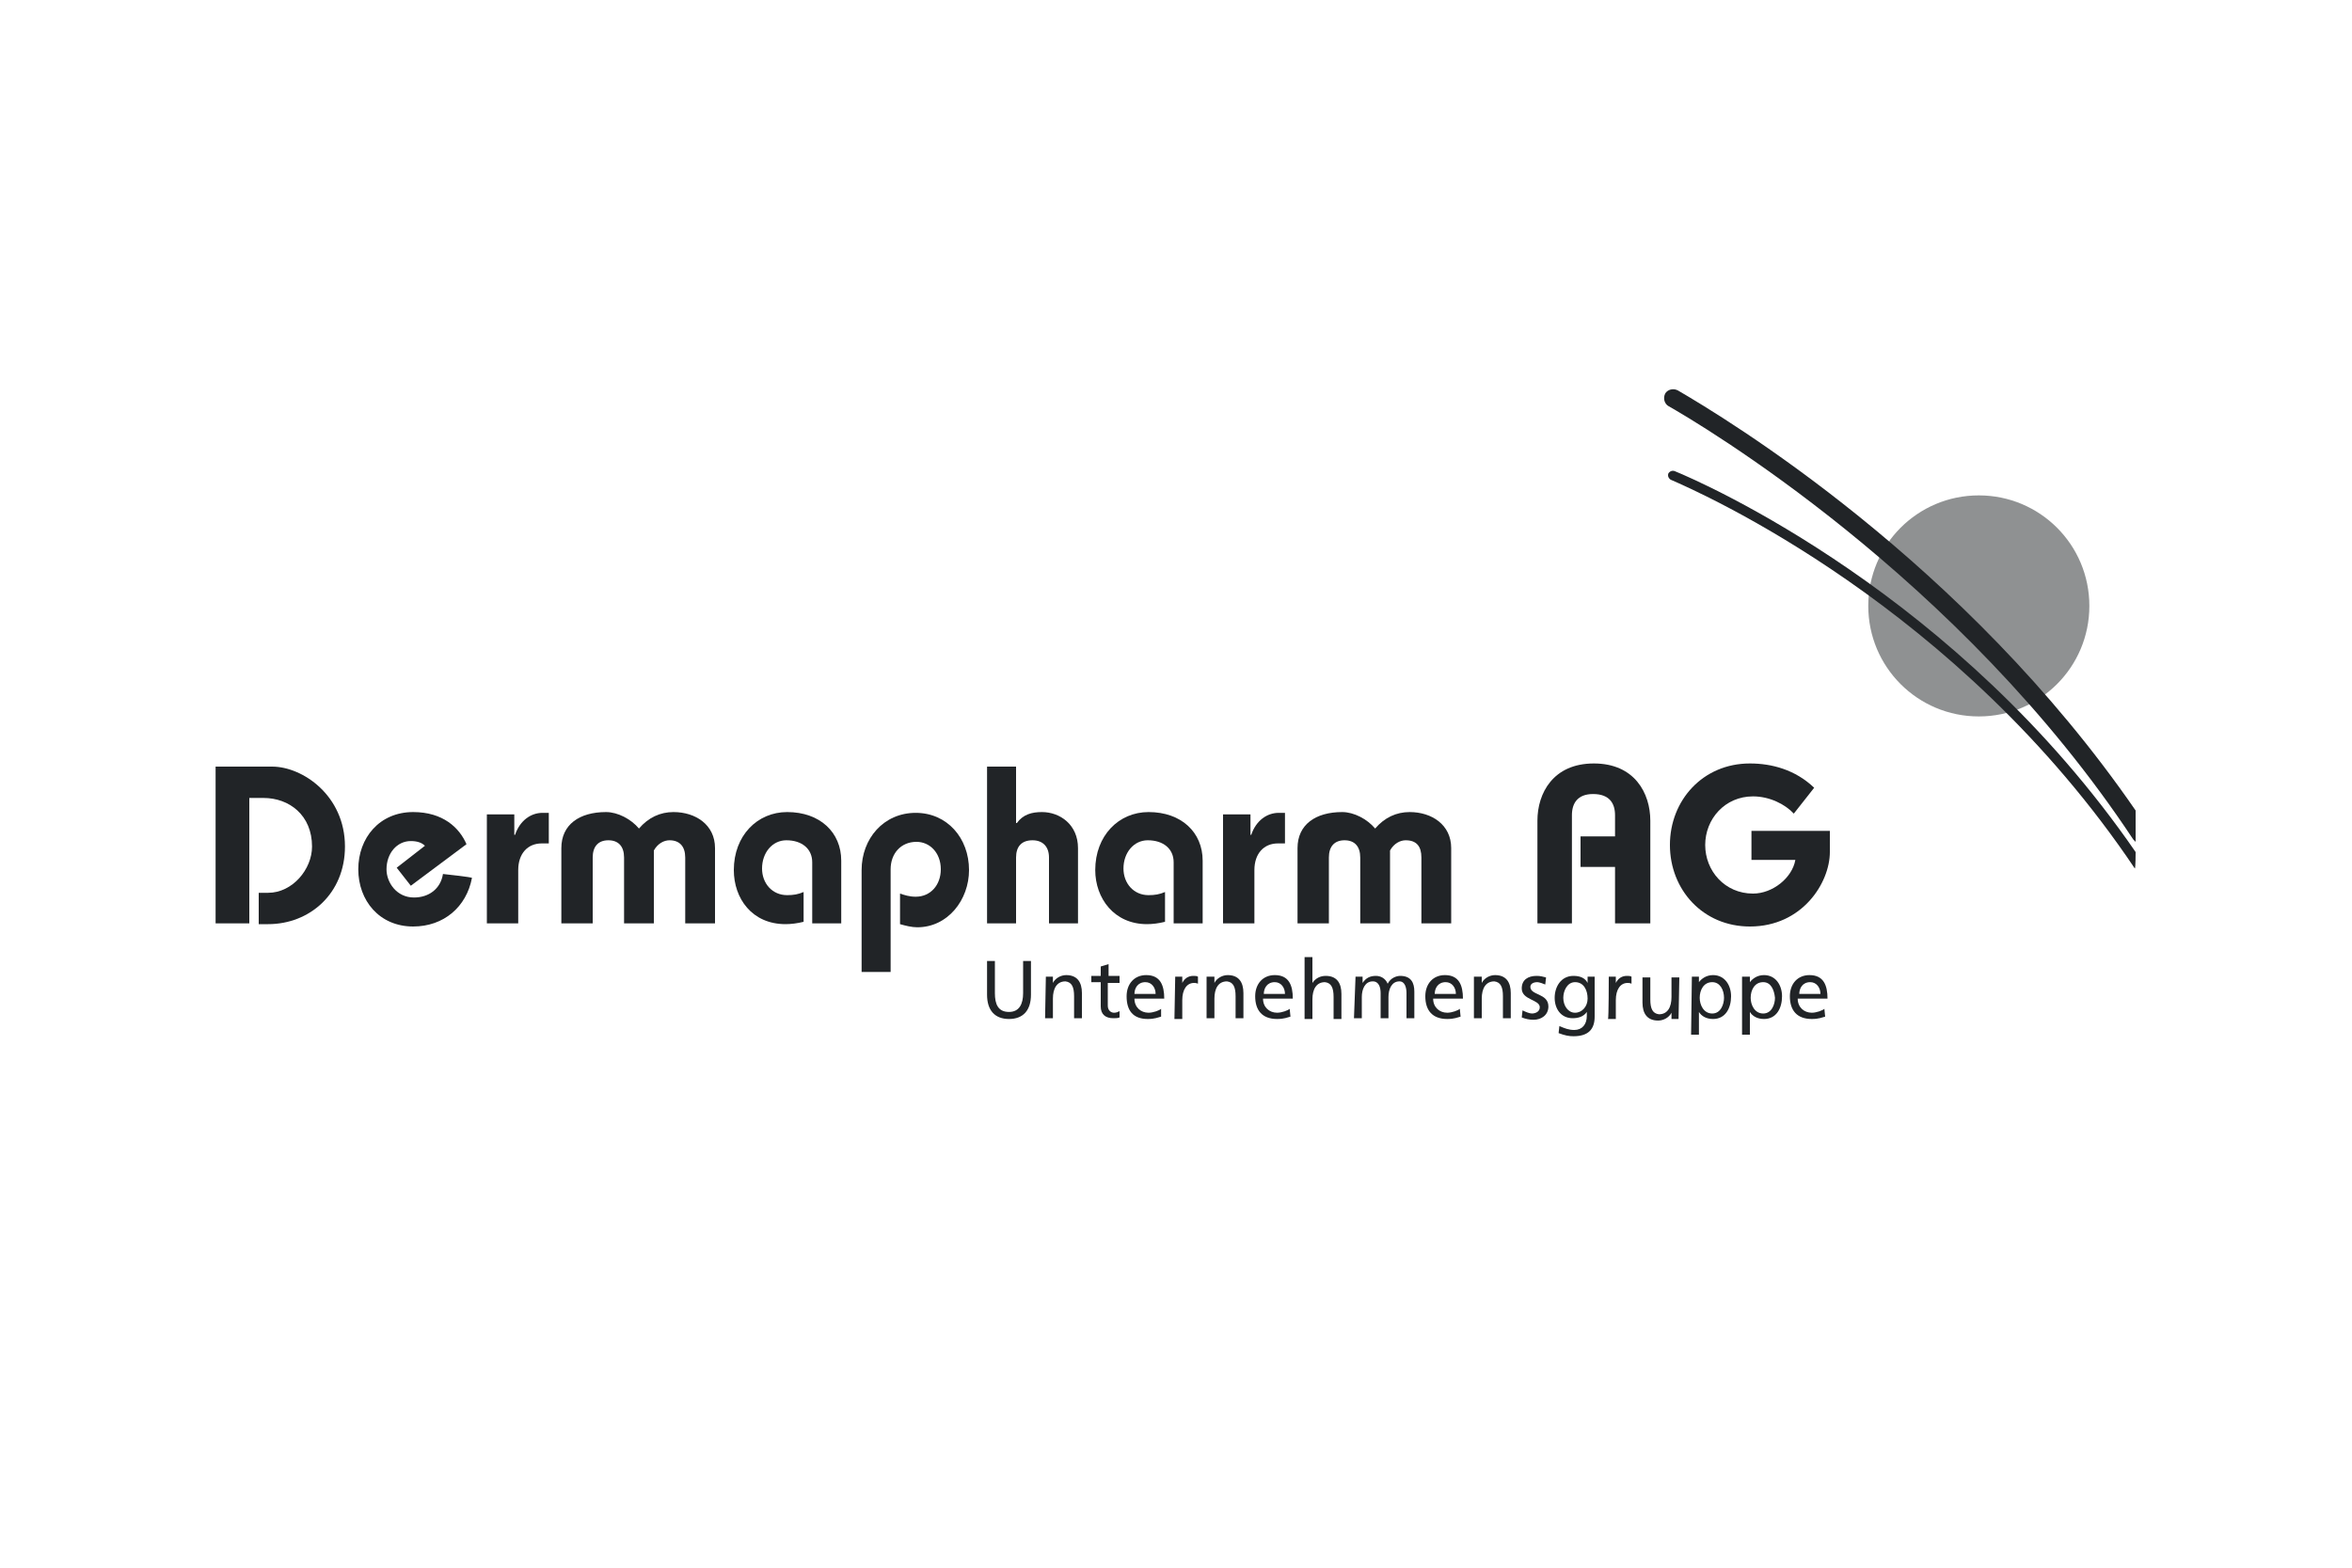 <?xml version="1.0" encoding="utf-8"?>
<!-- Generator: Adobe Illustrator 27.2.0, SVG Export Plug-In . SVG Version: 6.00 Build 0)  -->
<svg version="1.1" id="d" xmlns="http://www.w3.org/2000/svg" xmlns:xlink="http://www.w3.org/1999/xlink" x="0px" y="0px"
	 viewBox="0 0 300 200" style="enable-background:new 0 0 300 200;" xml:space="preserve">
<style type="text/css">
	.st0{fill:#212427;}
	.st1{opacity:0.5;fill:#212427;}
</style>
<g id="e">
	<g>
		<path class="st0" d="M131.5,126.9c0,2-1,3.1-2.8,3.1s-2.8-1.1-2.8-3.1v-4.3h1v4.1c0,1.4,0.4,2.4,1.8,2.4c1.3,0,1.8-1,1.8-2.4v-4.1
			h1C131.5,122.7,131.5,126.9,131.5,126.9z"/>
		<path class="st0" d="M133.4,124.6h0.9v0.8h0c0.3-0.6,1-1,1.7-1c1.4,0,2,0.9,2,2.3v3.2h-1v-2.8c0-1.2-0.3-1.8-1.1-1.9
			c-1.1,0-1.6,0.9-1.6,2.2v2.5h-1L133.4,124.6L133.4,124.6z"/>
		<path class="st0" d="M142.7,125.4h-1.4v2.9c0,0.6,0.4,0.9,0.8,0.9c0.3,0,0.5-0.1,0.7-0.2v0.8c-0.2,0.1-0.5,0.1-0.8,0.1
			c-1,0-1.6-0.5-1.6-1.5v-3.1h-1.2v-0.8h1.2v-1.2l1-0.3v1.5h1.4V125.4z"/>
		<path class="st0" d="M147.4,126.8c0-0.8-0.5-1.5-1.3-1.5c-1,0-1.4,0.8-1.4,1.5H147.4L147.4,126.8z M148.1,129.7
			c-0.4,0.1-0.8,0.3-1.7,0.3c-1.9,0-2.7-1.1-2.7-2.9c0-1.6,1-2.7,2.5-2.7c1.8,0,2.3,1.3,2.3,3h-3.8c0,1.1,0.8,1.8,1.8,1.8
			c0.6,0,1.4-0.3,1.6-0.5L148.1,129.7L148.1,129.7z"/>
		<path class="st0" d="M149.9,124.6h0.9v0.8h0c0.3-0.6,0.8-0.9,1.4-0.9c0.3,0,0.4,0,0.6,0.1v0.9c-0.2-0.1-0.4-0.1-0.5-0.1
			c-0.9,0-1.5,0.8-1.5,2.2v2.4h-1L149.9,124.6L149.9,124.6z"/>
		<path class="st0" d="M154,124.6h0.9v0.8h0c0.3-0.6,1-1,1.7-1c1.4,0,2,0.9,2,2.3v3.2h-1v-2.8c0-1.2-0.3-1.8-1.1-1.9
			c-1.1,0-1.6,0.9-1.6,2.2v2.5h-1V124.6L154,124.6z"/>
		<path class="st0" d="M163.9,126.8c0-0.8-0.5-1.5-1.3-1.5c-1,0-1.4,0.8-1.4,1.5H163.9z M164.6,129.7c-0.4,0.1-0.8,0.3-1.7,0.3
			c-1.9,0-2.8-1.1-2.8-2.9c0-1.6,1-2.7,2.5-2.7c1.8,0,2.3,1.3,2.3,3h-3.8c0,1.1,0.8,1.8,1.8,1.8c0.6,0,1.4-0.3,1.6-0.5L164.6,129.7
			L164.6,129.7z"/>
		<path class="st0" d="M166.4,122.1h1v3.3h0c0.4-0.6,1-0.9,1.7-0.9c1.4,0,2,0.9,2,2.3v3.2h-1v-2.8c0-1.2-0.3-1.8-1.1-1.9
			c-1.1,0-1.6,0.9-1.6,2.2v2.5h-1L166.4,122.1L166.4,122.1z"/>
		<path class="st0" d="M172.9,124.6h0.9v0.8h0c0.4-0.6,0.9-0.9,1.7-0.9c0.6,0,1.2,0.3,1.5,1c0.4-0.8,1.2-1,1.6-1
			c1.4,0,1.8,0.9,1.8,2v3.4h-1v-3.2c0-0.7-0.2-1.5-0.9-1.5c-1,0-1.4,1-1.4,2v2.7h-1v-3.2c0-0.7-0.2-1.5-1-1.5c-1,0-1.4,1-1.4,2v2.7
			h-1L172.9,124.6L172.9,124.6z"/>
		<path class="st0" d="M185.7,126.8c0-0.8-0.5-1.5-1.3-1.5c-1,0-1.4,0.8-1.4,1.5H185.7L185.7,126.8z M186.3,129.7
			c-0.4,0.1-0.8,0.3-1.7,0.3c-1.9,0-2.8-1.1-2.8-2.9c0-1.6,1-2.7,2.5-2.7c1.8,0,2.3,1.3,2.3,3h-3.8c0,1.1,0.8,1.8,1.8,1.8
			c0.6,0,1.4-0.3,1.6-0.5L186.3,129.7L186.3,129.7z"/>
		<path class="st0" d="M188.1,124.6h0.9v0.8h0c0.3-0.6,1-1,1.7-1c1.4,0,2,0.9,2,2.3v3.2h-1v-2.8c0-1.2-0.3-1.8-1.1-1.9
			c-1.1,0-1.6,0.9-1.6,2.2v2.5h-1V124.6L188.1,124.6z"/>
		<path class="st0" d="M194.2,128.9c0.4,0.2,0.9,0.4,1.2,0.4c0.4,0,1-0.2,1-0.8c0-1-2.3-0.9-2.3-2.4c0-1.1,0.8-1.6,1.9-1.6
			c0.5,0,0.8,0.1,1.2,0.2l-0.1,0.9c-0.2-0.1-0.8-0.3-1-0.3c-0.5,0-0.9,0.2-0.9,0.6c0,1.1,2.3,0.8,2.3,2.5c0,1.1-0.9,1.7-1.9,1.7
			c-0.5,0-1-0.1-1.5-0.3L194.2,128.9L194.2,128.9z"/>
		<path class="st0" d="M202.5,127.4c0-1.1-0.5-2.1-1.6-2.1c-1,0-1.5,1.1-1.5,2c0,1,0.6,1.9,1.5,1.9S202.5,128.4,202.5,127.4
			 M203.4,129.7c0,1.6-0.8,2.5-2.7,2.5c-0.6,0-1.1-0.1-1.9-0.4l0.1-0.9c0.7,0.3,1.2,0.5,1.9,0.5c1,0,1.6-0.7,1.6-1.8v-0.5h0
			c-0.4,0.6-1.1,0.8-1.8,0.8c-1.5,0-2.3-1.2-2.3-2.6c0-1.4,0.8-2.8,2.4-2.8c0.9,0,1.5,0.3,1.8,0.9h0v-0.8h0.9L203.4,129.7
			L203.4,129.7z"/>
		<path class="st0" d="M205.2,124.6h0.9v0.8h0c0.3-0.6,0.8-0.9,1.4-0.9c0.3,0,0.4,0,0.6,0.1v0.9c-0.2-0.1-0.4-0.1-0.5-0.1
			c-0.9,0-1.5,0.8-1.5,2.2v2.4h-1C205.2,130,205.2,124.6,205.2,124.6z"/>
		<path class="st0" d="M214.1,130h-0.9v-0.8h0c-0.3,0.6-1,1-1.7,1c-1.4,0-2-0.9-2-2.3v-3.2h1v2.8c0,1.2,0.3,1.8,1.1,1.9
			c1.1,0,1.6-0.9,1.6-2.2v-2.5h1L214.1,130L214.1,130z"/>
		<path class="st0" d="M218.4,125.3c-1.1,0-1.6,1-1.6,2c0,0.9,0.5,2,1.6,2c1.1,0,1.5-1.2,1.5-2C219.9,126.3,219.4,125.3,218.4,125.3
			 M215.8,124.6h0.9v0.7h0c0.3-0.4,0.9-0.9,1.8-0.9c1.5,0,2.3,1.3,2.3,2.7c0,1.5-0.7,2.9-2.3,2.9c-0.9,0-1.5-0.4-1.8-0.9h0v2.9h-1
			L215.8,124.6L215.8,124.6z"/>
		<path class="st0" d="M224.9,125.3c-1.1,0-1.6,1-1.6,2c0,0.9,0.5,2,1.6,2c1.1,0,1.5-1.2,1.5-2C226.3,126.3,225.9,125.3,224.9,125.3
			 M222.3,124.6h0.9v0.7h0c0.3-0.4,0.9-0.9,1.8-0.9c1.5,0,2.3,1.3,2.3,2.7c0,1.5-0.7,2.9-2.3,2.9c-0.9,0-1.5-0.4-1.8-0.9h0v2.9h-1
			V124.6L222.3,124.6z"/>
		<path class="st0" d="M232.2,126.8c0-0.8-0.5-1.5-1.3-1.5c-1,0-1.4,0.8-1.4,1.5H232.2L232.2,126.8z M232.8,129.7
			c-0.4,0.1-0.8,0.3-1.7,0.3c-1.9,0-2.8-1.1-2.8-2.9c0-1.6,1-2.7,2.5-2.7c1.8,0,2.3,1.3,2.3,3h-3.8c0,1.1,0.8,1.8,1.8,1.8
			c0.6,0,1.4-0.3,1.6-0.5L232.8,129.7L232.8,129.7z"/>
		<path class="st0" d="M31.8,117.8v-16h1.8c3.3,0,6.2,2.2,6.2,6.2c0,2.9-2.5,5.9-5.6,5.9H33v4h1.2c5.3,0,9.8-3.9,9.8-9.9
			c0-6.5-5.4-10.2-9.3-10.2h-7.2v20C27.6,117.8,31.8,117.8,31.8,117.8z"/>
		<path class="st0" d="M56.5,111.5c-0.3,1.9-1.8,3-3.7,3c-2.2,0-3.5-1.9-3.5-3.6c0-2,1.3-3.6,3.1-3.6c0.8,0,1.4,0.2,1.8,0.6
			l-3.6,2.8l1.8,2.3l7.1-5.3c-0.9-2.1-3-4.1-6.8-4.1c-4.3,0-7,3.3-7,7.3c0,4,2.7,7.3,7,7.3c3.9,0,6.8-2.5,7.5-6.2
			C60.2,111.9,56.5,111.5,56.5,111.5z"/>
		<path class="st0" d="M66.1,117.8V111c0-2.1,1.2-3.4,3-3.4H70v-3.9h-0.8c-1.5,0-2.9,1-3.5,2.8h-0.1v-2.6h-3.5v13.9H66.1L66.1,117.8
			z"/>
		<path class="st0" d="M75.6,117.8v-8.4c0-1.4,0.7-2.2,2-2.2c1.3,0,2,0.8,2,2.2v8.4h3.8v-9.3c0.5-0.9,1.3-1.3,2-1.3
			c1.3,0,2,0.8,2,2.2v8.4h3.8v-9.6c0-3-2.5-4.6-5.3-4.6c-1.7,0-3.2,0.7-4.4,2.1c-1-1.2-2.7-2.1-4.2-2.1c-3.4,0-5.7,1.6-5.7,4.6v9.6
			H75.6L75.6,117.8z"/>
		<path class="st0" d="M107.3,117.8v-8c0-3.6-2.7-6.2-6.9-6.2c-3.8,0-6.8,3-6.8,7.4c0,3.6,2.3,6.9,6.6,6.9c0.7,0,1.5-0.1,2.3-0.3
			v-3.8c-0.7,0.3-1.3,0.4-2.1,0.4c-1.9,0-3.2-1.5-3.2-3.4c0-2,1.3-3.6,3.1-3.6c2,0,3.3,1.1,3.3,2.8v7.8L107.3,117.8L107.3,117.8z"/>
		<path class="st0" d="M113.6,124v-13.1c0-2,1.3-3.5,3.3-3.5c1.7,0,3.1,1.4,3.1,3.5c0,2-1.3,3.5-3.2,3.5c-0.8,0-1.4-0.2-2-0.4v3.9
			c0.7,0.2,1.5,0.4,2.2,0.4c3.9,0,6.6-3.5,6.6-7.3c0-4.1-2.8-7.3-6.8-7.3c-4.1,0-6.9,3.3-6.9,7.3V124H113.6z"/>
		<path class="st0" d="M129.6,117.8v-8.4c0-1.4,0.7-2.2,2.1-2.2c1.3,0,2.1,0.8,2.1,2.2v8.4h3.7v-9.6c0-3-2.3-4.6-4.6-4.6
			c-1.3,0-2.4,0.3-3.2,1.4h-0.1v-7.2h-3.7v20H129.6z"/>
		<path class="st0" d="M153.4,117.8v-8c0-3.6-2.7-6.2-6.9-6.2c-3.8,0-6.8,3-6.8,7.4c0,3.6,2.4,6.9,6.6,6.9c0.7,0,1.5-0.1,2.3-0.3
			v-3.8c-0.7,0.3-1.3,0.4-2.1,0.4c-1.9,0-3.2-1.5-3.2-3.4c0-2,1.3-3.6,3.1-3.6c2,0,3.3,1.1,3.3,2.8v7.8L153.4,117.8L153.4,117.8z"/>
		<path class="st0" d="M160,117.8V111c0-2.1,1.2-3.4,3-3.4h0.9v-3.9h-0.8c-1.5,0-2.9,1-3.5,2.8h-0.1v-2.6h-3.5v13.9H160z"/>
		<path class="st0" d="M169.5,117.8v-8.4c0-1.4,0.7-2.2,2-2.2c1.3,0,2,0.8,2,2.2v8.4h3.8v-9.3c0.5-0.9,1.3-1.3,2-1.3
			c1.4,0,2,0.8,2,2.2v8.4h3.8v-9.6c0-3-2.5-4.6-5.3-4.6c-1.7,0-3.2,0.7-4.4,2.1c-1-1.2-2.7-2.1-4.2-2.1c-3.4,0-5.7,1.6-5.7,4.6v9.6
			H169.5L169.5,117.8z"/>
		<path class="st0" d="M200.5,117.8V104c0-1.5,0.7-2.7,2.7-2.7c2.1,0,2.8,1.2,2.8,2.7v2.7h-4.4v3.9h4.4v7.2h4.5v-13.1
			c0-3.5-2-7.3-7.2-7.3s-7.2,3.8-7.2,7.3v13.1C196.1,117.8,200.5,117.8,200.5,117.8z"/>
		<path class="st0" d="M231.4,100.5c-2.4-2.3-5.4-3.1-8.2-3.1c-6,0-10.2,4.7-10.2,10.4s4.2,10.4,10.2,10.4c6.7,0,10.2-5.6,10.2-9.5
			v-2.7h-10v3.7h5.6c-0.4,2.3-2.9,4.3-5.4,4.3c-3.6,0-6.1-2.9-6.1-6.2c0-3.3,2.5-6.2,6.1-6.2c2.1,0,4.1,1,5.2,2.2L231.4,100.5
			L231.4,100.5z"/>
		<path class="st1" d="M238.3,77.3c0,7.8,6.3,14.1,14.1,14.1c7.8,0,14.1-6.3,14.1-14.1c0-7.8-6.3-14.1-14.1-14.1
			C244.6,63.2,238.3,69.5,238.3,77.3"/>
		<path class="st0" d="M272.4,103.4c-21.9-31.8-52.4-50.1-58.4-53.6c-0.6-0.3-1.3-0.1-1.6,0.4c-0.3,0.6-0.1,1.3,0.4,1.6
			c3.7,2.1,37.1,21.7,59.3,55.3c0.1,0.1,0.2,0.2,0.3,0.3V103.4L272.4,103.4z"/>
		<path class="st0" d="M272.4,108.7c-22.6-32.8-55.1-47.1-58.8-48.6c-0.3-0.1-0.6,0-0.8,0.3c-0.1,0.3,0,0.6,0.3,0.8
			c3.7,1.6,36.7,16.1,59.2,49.6C272.4,110.8,272.4,108.7,272.4,108.7z"/>
	</g>
</g>
</svg>
